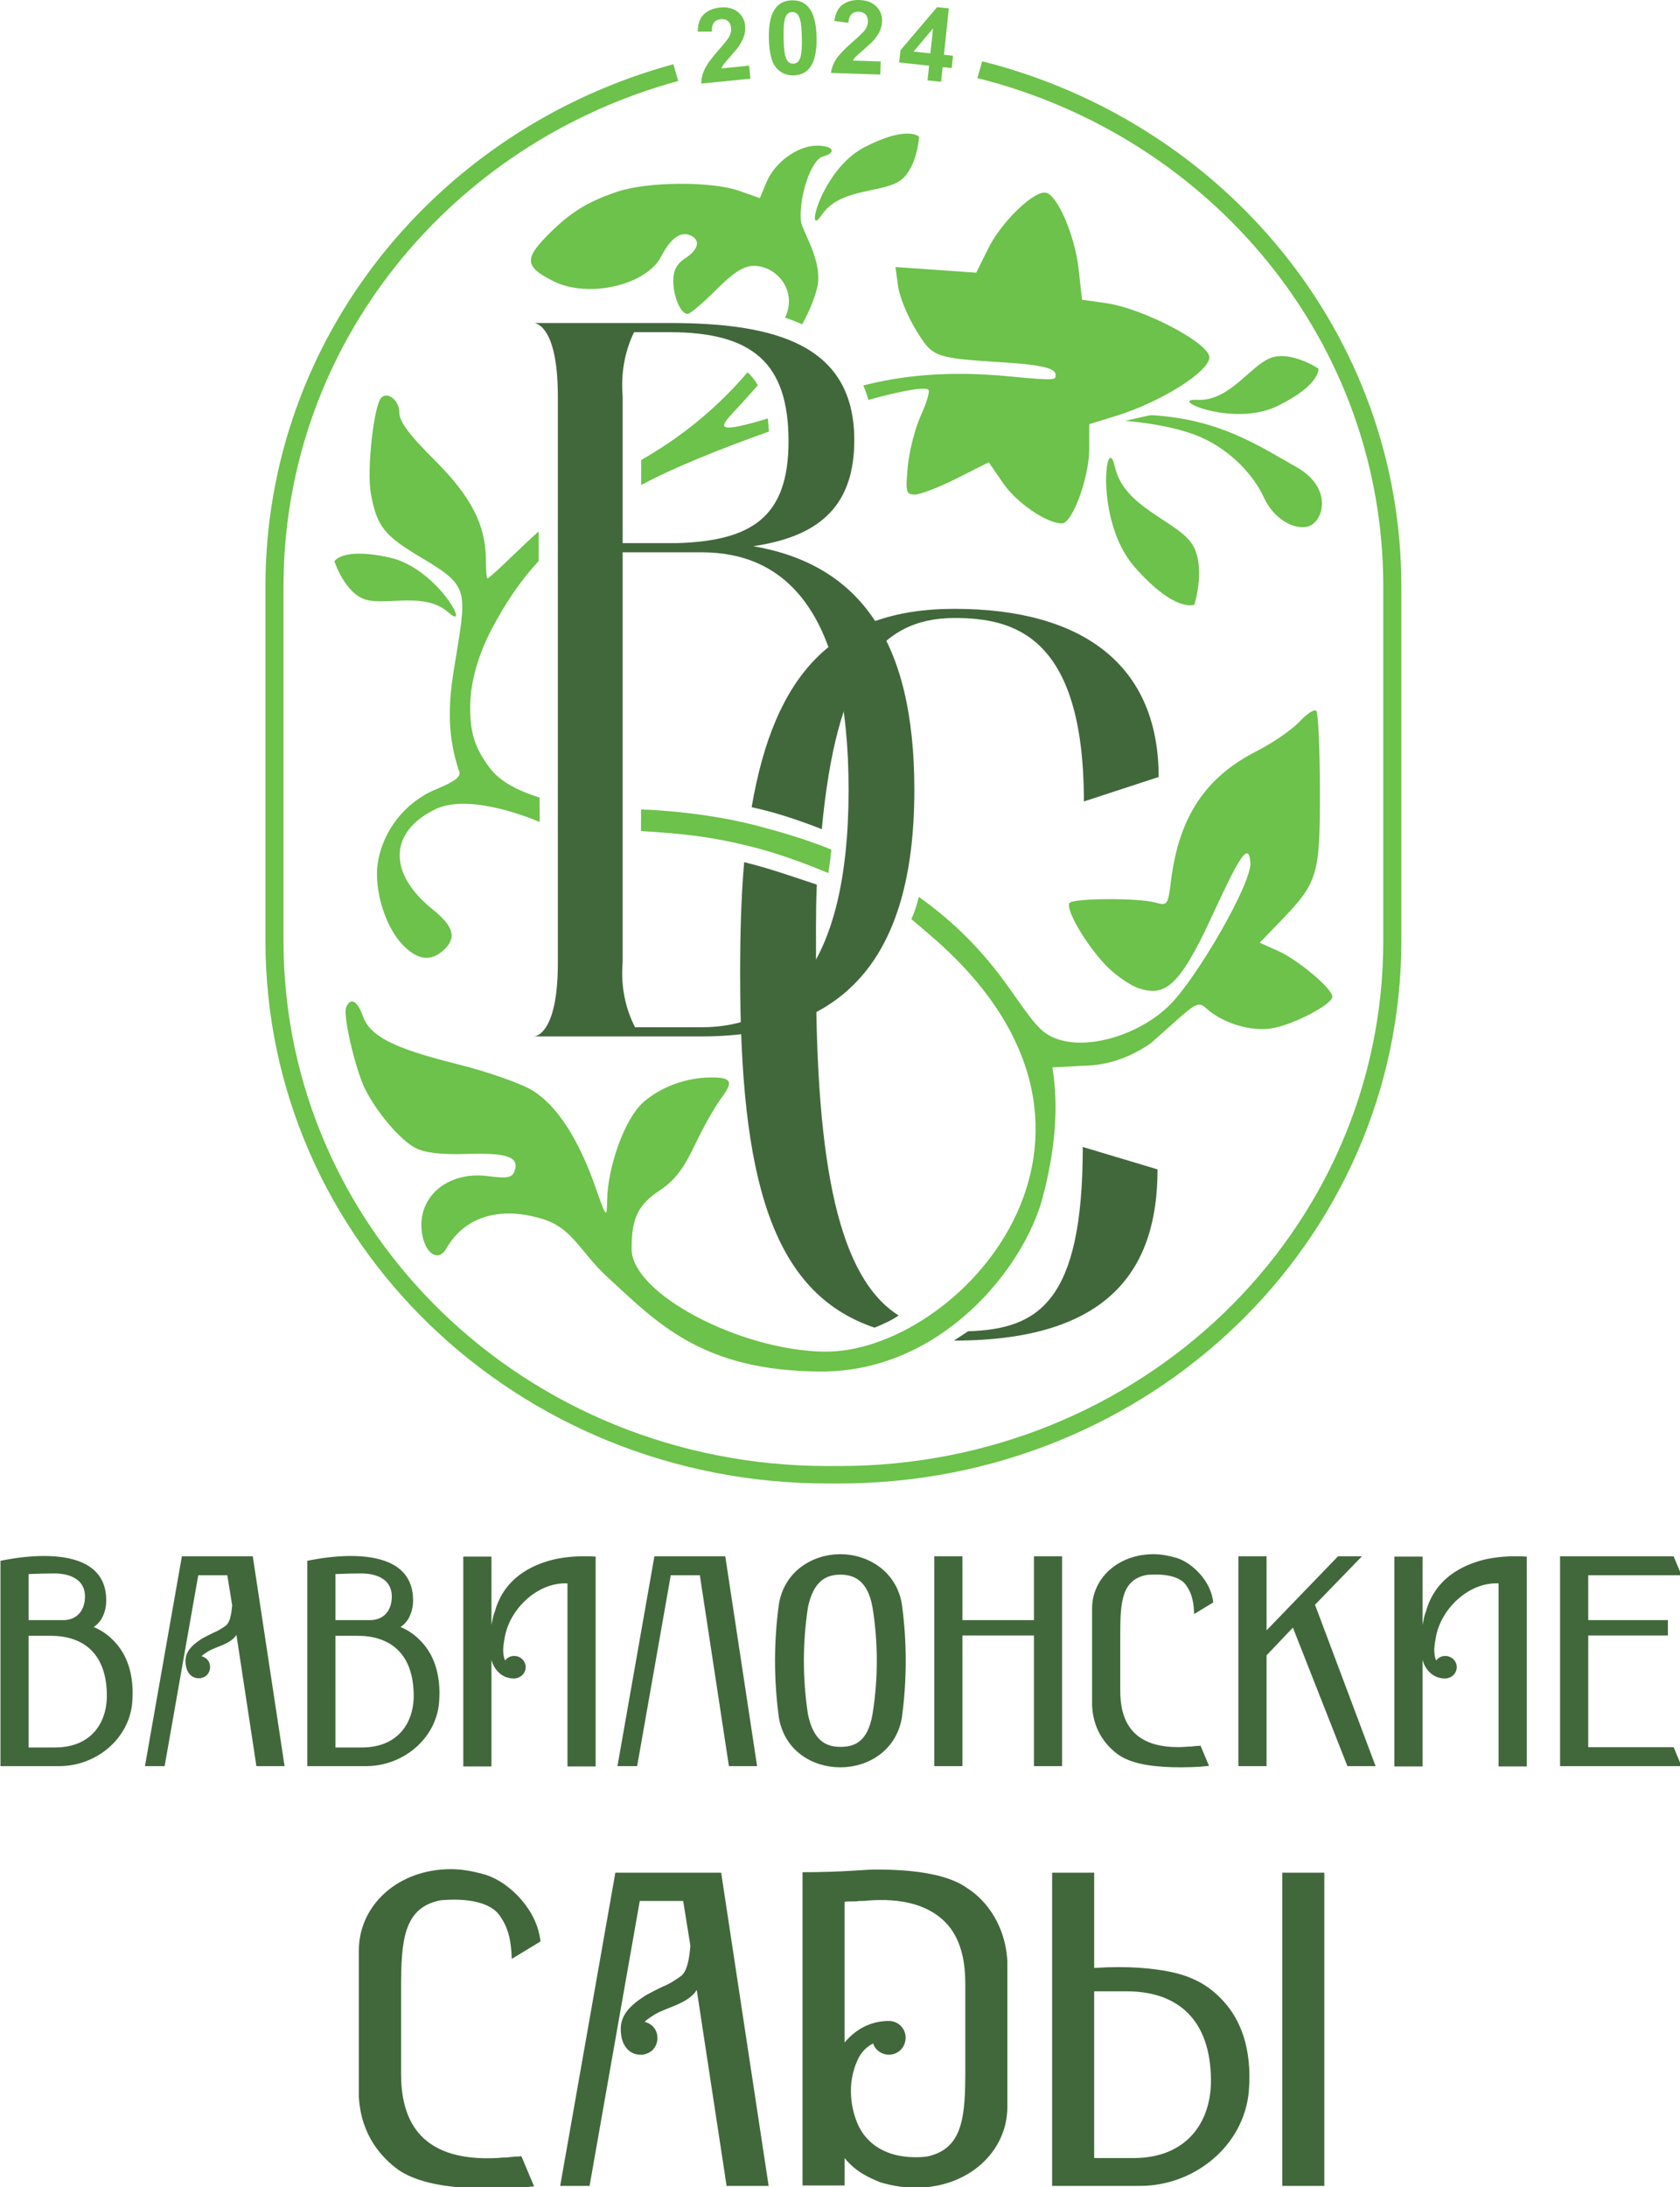<?xml version="1.0" encoding="UTF-8" standalone="no"?> <svg xmlns:inkscape="http://www.inkscape.org/namespaces/inkscape" xmlns:sodipodi="http://sodipodi.sourceforge.net/DTD/sodipodi-0.dtd" xmlns="http://www.w3.org/2000/svg" xmlns:svg="http://www.w3.org/2000/svg" width="216.365mm" height="281.562mm" viewBox="0 0 216.365 281.562" version="1.1" id="svg1" xml:space="preserve" inkscape:version="1.3.2 (091e20e, 2023-11-25, custom)" sodipodi:docname="Логотип вертикальный.svg"><defs id="defs1"></defs><g inkscape:label="Слой 1" inkscape:groupmode="layer" id="layer1" transform="translate(3.139,-7.188)"><g id="g1" transform="matrix(0.353,0,0,0.353,-97.998,4.2)"><path d="m 616.934,230.492 c -44.165,0 -65.717,23.96 -73.982,72.352 7.79,1.626 16.411,4.415 25.598,7.998 5.339,-57.082 20.989,-77.006 48.384,-77.006 21.174,0 47.233,5.95 47.233,66.903 l 27.284,-8.922 c 0,-40.512 -27.283,-61.324 -74.516,-61.324 z m -76.706,92.381 c -1.084,12.206 -1.476,26.009 -1.476,40.675 0,73.991 11.16,116.344 49.056,129.082 3.549,-1.418 6.567,-2.889 8.799,-4.439 -21.82,-13.719 -30.163,-54.422 -30.163,-124.644 0,-11.799 -0.163,-22.554 0.294,-32.479 -8.906,-2.957 -16.895,-5.811 -26.509,-8.196 z m 123.531,103.859 c 0,56.593 -16.215,66.4 -41.827,67.215 l -5.172,3.401 0.099,-6e-4 c 57.007,0 74.182,-26.389 74.182,-62.44 z" style="fill:#41683b;fill-rule:evenodd" id="path1"></path><path d="m 599.686,57.179 c -3.047,0.006 -7.972,1.033 -15.631,4.997 -15.812,8.183 -21.913,34.151 -15.57,24.711 6.343,-9.44 20.581,-8.072 27.695,-11.956 7.113,-3.885 7.86,-16.608 7.86,-16.608 0,0 -1.042,-1.081 -4.062,-1.141 -0.094,-0.002 -0.193,-0.004 -0.291,-0.003 z m -32.883,4.401 c -7.054,0.002 -15.377,6.023 -18.433,13.337 l -2.422,5.802 -7.463,-2.637 c -10.066,-3.559 -33.424,-3.43 -44.405,0.247 -11.353,3.802 -17.663,7.785 -26.146,16.505 -7.974,8.196 -7.484,11.091 2.751,16.2 12.642,6.311 33.827,1.457 39.229,-8.991 3.336,-6.45 6.937,-9.181 10.368,-7.864 4.144,1.59 3.499,5.154 -1.531,8.45 -3.086,2.022 -4.384,4.45 -4.384,8.206 0,5.85 2.711,12.121 5.24,12.121 0.885,0 5.552,-3.946 10.374,-8.768 6.429,-6.429 10.106,-8.768 13.779,-8.768 8.291,0 16.052,8.98 11.398,18.902 2.145,0.712 4.224,1.516 6.23,2.422 2.314,-4.212 4.21,-8.559 5.377,-12.933 2.627,-9.848 -5.631,-21.172 -5.881,-25.002 -0.601,-9.221 3.9,-22.183 8.08,-23.276 5.199,-1.359 3.78,-3.951 -2.161,-3.953 z m 82.569,17.135 v 0.003 c -4.904,0.643 -15.639,11.329 -20.084,20.32 l -4.384,8.867 -14.734,-1.031 -14.737,-1.031 0.928,6.911 c 0.51,3.802 3.426,10.975 6.48,15.94 6.317,10.267 6.36,10.281 33.023,11.997 16.056,1.034 17.974,2.783 17.974,4.476 0,1.693 0.957,2.289 -16.659,0.575 -23.159,-2.253 -39.992,-0.158 -53.484,3.295 0.713,1.68 1.335,3.433 1.856,5.257 11.994,-3.287 20.655,-4.926 21.926,-3.655 0.556,0.557 -0.711,4.79 -2.815,9.409 -2.104,4.619 -4.242,12.982 -4.751,18.584 -0.848,9.353 -0.634,10.186 2.617,10.186 1.946,0 8.804,-2.65 15.238,-5.887 l 11.697,-5.887 5.264,7.652 c 4.934,7.173 15.873,14.645 21.437,14.645 3.794,0 9.95,-16.763 9.95,-27.095 v -9.09 l 10.083,-3.117 c 16.103,-4.977 33.756,-16.099 33.756,-21.269 0,-5.16 -24.061,-17.796 -37.592,-19.741 l -8.878,-1.278 -1.233,-11.148 c -1.351,-12.223 -7.742,-27.098 -11.977,-27.876 -0.272,-0.053 -0.574,-0.053 -0.901,-0.013 z m 86.74,59.601 c -1.52,0.02 -3.02,0.284 -4.402,0.918 -7.367,3.38 -14.78,15.612 -26.139,15.053 -11.359,-0.56 13.099,10.073 29.112,2.291 16.013,-7.782 15.042,-13.717 15.042,-13.717 0,0 -7.028,-4.623 -13.614,-4.545 z m -194.654,5.891 c -9.733,11.501 -22.17,22.268 -36.788,30.828 -0.731,0.428 -1.315,0.785 -2.017,1.199 v 9.124 c 11.131,-6.054 28.842,-13.218 46.573,-19.502 -0.073,-1.709 -0.201,-3.307 -0.384,-4.808 -0.772,0.247 -1.546,0.507 -2.315,0.73 -17.703,5.124 -14.639,1.88 -10.182,-2.994 2.415,-2.643 5.547,-6.015 8.874,-9.823 -1.06,-1.858 -2.316,-3.423 -3.76,-4.754 z m -131.576,8.507 c -0.725,-0.06 -1.43,0.166 -2.021,0.757 -2.799,2.799 -5.4,26.757 -3.816,35.14 2.262,11.976 4.769,15.119 18.615,23.345 17.933,10.654 16.268,11.884 11.697,40.473 -1.046,6.543 -2.118,14.609 -1.161,23.673 0.634,6.004 2.409,12.038 3.018,13.536 0.833,2.048 -1.279,3.713 -8.518,6.713 -11.223,4.651 -19.463,15.205 -21.183,27.129 -1.361,9.435 2.764,22.914 9.008,29.431 5.444,5.682 10.284,6.367 14.977,2.12 4.966,-4.494 3.848,-8.69 -3.99,-14.988 -16.348,-13.136 -15.904,-28.259 1.068,-36.475 9.606,-4.65 26.1,-0.3 38.041,4.637 l -0.04,-8.891 c -12.404,-3.908 -16.498,-8.306 -19.156,-12.141 -4.358,-6.288 -6.165,-11.288 -6.165,-20.81 0,-6.721 1.748,-17.053 8.148,-29.03 4.82,-9.022 10.063,-16.922 16.861,-24.3 v -10.779 c -3.204,2.855 -6.531,5.973 -10.333,9.665 -4.239,4.116 -7.988,7.483 -8.33,7.483 -0.343,0 -0.621,-2.959 -0.616,-6.576 0.02,-12.865 -5.298,-23.219 -18.858,-36.729 -9.203,-9.169 -12.713,-13.915 -12.713,-17.18 0,-3.248 -2.356,-6.019 -4.531,-6.203 z m 160.541,0.384 c -2.913,1.032 -5.681,2.078 -8.336,3.103 0.37,1.596 0.669,3.246 0.897,4.956 3.128,-1.028 6.211,-2.022 9.189,-2.945 -0.451,-1.865 -1.033,-3.562 -1.75,-5.113 z m 118.743,6.788 c -0.626,0.007 -1.189,0.069 -1.681,0.182 l -8.271,1.884 c 0,0 16.544,1.066 27.684,5.98 11.139,4.914 19.333,14.088 22.937,21.95 3.604,7.863 11.139,12.122 16.382,10.484 5.242,-1.638 9.097,-13.916 -4.59,-21.625 -13.687,-7.709 -27.772,-17.335 -52.46,-18.854 z m -15.309,15.553 c -2.149,0.233 -3.185,18.683 4.13,32.835 1.298,2.513 2.858,4.888 4.723,7.004 14.925,16.926 21.79,13.68 21.79,13.68 0,0 4.845,-15.467 -1.778,-23.324 -6.622,-7.857 -23.993,-12.709 -27.208,-26.821 -0.549,-2.412 -1.136,-3.43 -1.658,-3.373 z m -274.298,34.934 c -7.304,0.066 -8.826,2.771 -8.826,2.771 0,0 3.933,12.121 11.795,14.087 7.863,1.966 21.296,-2.946 29.814,4.59 8.519,7.536 -3.932,-16.056 -21.296,-19.988 -4.884,-1.105 -8.629,-1.484 -11.487,-1.459 z m 348.938,57.139 c -1.088,0.033 -3.439,1.715 -5.737,4.185 -2.711,2.914 -9.723,7.732 -15.584,10.706 -18.717,9.498 -28.36,24.09 -31.232,47.268 -1.108,8.945 -1.27,9.166 -5.802,7.905 -6.019,-1.673 -29.458,-1.579 -31.157,0.127 -1.848,1.856 5.713,14.961 13.09,22.691 3.43,3.594 8.884,7.404 12.117,8.463 9.296,3.046 14.621,-0.04 26.567,-25.979 9.821,-21.324 13.569,-28.059 14.149,-19.79 0.524,7.487 -19.397,41.802 -29.276,51.724 -10.235,10.278 -27.773,16.105 -39.408,13.094 -7.583,-1.963 -9.71,-5.603 -19.409,-19.265 -9.7,-13.662 -19.993,-23.911 -32.89,-33.119 -0.517,2.454 -1.613,5.887 -2.723,8.11 2.143,1.817 6.779,5.739 9.254,7.935 80.992,71.848 7.161,150.578 -41.13,149.814 -30.607,-0.484 -70.136,-21.107 -70.171,-37.448 -0.026,-11.249 2.335,-16.1 10.439,-21.488 5.225,-3.474 8.555,-7.796 12.583,-16.32 3.014,-6.377 7.32,-14.036 9.569,-17.019 4.684,-6.214 3.961,-7.746 -3.644,-7.72 -9.035,0.033 -18.326,3.447 -24.697,9.066 -6.617,5.835 -12.968,23.131 -13.186,35.911 -0.111,6.559 -0.284,6.349 -4.405,-5.37 -6.066,-17.251 -13.851,-29.215 -22.591,-34.718 -4.243,-2.672 -16.267,-6.895 -27.979,-9.826 -23.242,-5.817 -31.584,-10.115 -34.225,-17.642 -1.935,-5.513 -4.551,-6.754 -6.035,-2.863 -1.178,3.09 3.536,23.07 7.062,29.931 4.494,8.743 12.848,18.448 18.279,21.242 3.48,1.79 9.401,2.463 19.077,2.161 14.589,-0.455 18.977,1.194 16.995,6.394 -0.869,2.279 -2.697,2.606 -9.597,1.706 -15.234,-1.988 -26.534,8.147 -23.995,21.522 1.347,7.095 6.003,9.722 8.727,4.925 6.653,-11.715 19.646,-15.669 35.352,-10.754 10.836,3.39 13.667,12.16 23.54,21.214 17.942,16.454 34.473,34.335 78.12,34.335 43.647,0 73.835,-37.715 80.644,-63.653 6.809,-25.938 4.368,-41.115 3.507,-47.24 4.171,-0.244 7.93,-0.42 14.68,-0.781 6.744,-0.677 13.652,-2.848 21.255,-8.066 l 8.617,-7.679 c 7.965,-7.096 8.855,-7.466 11.689,-4.911 5.917,5.332 16.154,8.427 23.773,7.186 7.884,-1.284 22.118,-8.726 22.111,-11.559 -0.006,-2.881 -12.452,-13.373 -19.741,-16.642 l -6.758,-3.028 7.764,-8.045 c 13.489,-13.982 14.257,-16.575 14.19,-47.806 -0.033,-15.108 -0.629,-28.037 -1.325,-28.732 -0.087,-0.087 -0.205,-0.136 -0.353,-0.147 -0.033,-0.003 -0.068,-0.005 -0.103,-0.003 z m -245.875,36.137 -0.053,7.884 c 14.486,0.917 25.792,1.815 43.045,6.418 6.46,1.724 15.838,4.891 25.287,8.902 0.451,-2.613 0.825,-5.492 1.144,-8.566 -7.522,-3.025 -15.395,-5.567 -23.933,-7.833 -19.5,-5.582 -40.222,-6.638 -45.487,-6.805 z" style="fill:#6cc24a;fill-rule:evenodd" id="path2"></path><path d="m 463.553,386.424 h 61.209 c 51.124,0 77.555,-27.504 77.555,-89.944 0,-54.264 -19.823,-82.139 -58.775,-88.829 22.606,-3.345 36.864,-13.38 36.864,-38.653 0,-34.937 -28.866,-42.742 -67.47,-42.742 l -49.384,-6e-4 c 0,0 8.695,0 8.695,26.76 v 206.648 c 0,26.76 -8.695,26.76 -8.695,26.76 z m 32.343,-233.408 c -0.696,-8.177 0.696,-16.353 4.173,-23.415 h 12.868 c 30.257,0 43.473,11.15 43.473,39.769 0,27.504 -13.216,36.424 -41.038,37.167 l -19.477,-7e-4 z m 0,56.865 h 28.866 c 30.257,0 53.558,21.185 53.558,86.599 0,65.785 -23.997,86.599 -53.558,86.599 h -24.345 c -3.825,-7.434 -5.217,-15.61 -4.521,-23.787 z" style="fill:#41683b;fill-rule:evenodd" id="path3"></path><path d="m 627.069,30.817 -1.768,6.116 c 85.432,21.402 148.099,96.041 148.099,185.413 v 129.171 c 0,106.19 -88.47,191.576 -198.479,191.576 l -4.3,-5e-4 c -110.008,0 -198.466,-85.385 -198.466,-191.576 V 222.347 c 0,-87.944 60.672,-161.627 144.009,-184.352 l -1.765,-6.12 C 428.329,55.376 365.563,131.571 365.563,222.347 v 129.171 c 0,109.607 91.509,197.939 205.058,197.939 l 4.3,10e-4 c 113.549,0 205.071,-88.333 205.071,-197.939 V 222.347 c 0,-92.202 -64.765,-169.35 -152.924,-191.53 z" style="fill:#6cc24a;fill-rule:evenodd" id="path4" sodipodi:nodetypes="ccssccssccssccsscc"></path><path d="m 575.331,575.239 c -10.057,0 -20.447,6.148 -22.436,18.225 -1.878,13.724 -1.878,27.559 0,41.393 2.099,12.296 12.49,18.116 22.436,18.116 9.946,0 20.333,-5.929 22.432,-18.116 1.878,-13.834 1.878,-27.669 0,-41.393 -1.989,-12.077 -12.486,-18.225 -22.432,-18.225 z m 114.265,0 c -13.04,0 -22.432,8.892 -22.432,19.761 v 35.686 c 0.552,9.552 5.745,14.93 9.723,17.784 5.526,3.733 14.478,4.502 22.766,4.502 2.542,0 5.082,-0.109 6.961,-0.219 1.105,-0.11 2.211,-0.221 3.206,-0.331 l -3.096,-7.356 c -0.443,0.11 -0.993,0.109 -1.546,0.109 -0.663,0.11 -1.327,0.109 -1.88,0.219 -0.663,0 -1.326,0.003 -2.099,0.113 -20.554,1.207 -23.759,-10.87 -23.759,-20.532 v -20.532 c 0,-11.747 0.552,-19.871 9.614,-21.628 6.817,-0.623 12.181,0.612 14.343,3.647 2.163,3.035 2.828,5.991 2.994,10.608 l 6.975,-4.23 c -0.753,-7.723 -7.516,-14.308 -13.152,-16.174 -2.984,-0.878 -5.854,-1.427 -8.617,-1.427 z m -404.791,0.658 c -4.31,0 -8.07,0.438 -11.053,0.878 -1.768,0.33 -3.425,0.551 -4.861,0.881 v 74.877 l 21.439,-8e-4 c 13.482,0 25.416,-9.88 26.631,-23.055 0.884,-10.76 -2.209,-17.787 -6.298,-22.178 -2.21,-2.416 -4.754,-4.281 -7.737,-5.489 1.106,-0.769 1.989,-1.649 2.763,-2.857 1.215,-2.086 2.323,-5.27 1.55,-9.992 -1.768,-10.869 -13.15,-13.063 -22.433,-13.063 z m 111.942,0 c -4.309,0 -8.066,0.438 -11.049,0.878 -1.768,0.33 -3.425,0.551 -4.862,0.881 v 74.877 l 21.436,-8e-4 c 13.482,0 25.419,-9.88 26.634,-23.055 0.884,-10.76 -2.213,-17.787 -6.301,-22.178 -2.21,-2.416 -4.75,-4.281 -7.734,-5.489 1.105,-0.769 1.989,-1.649 2.763,-2.857 1.215,-2.086 2.32,-5.27 1.546,-9.992 -1.768,-10.869 -13.15,-13.063 -22.433,-13.063 z m 85.212,0.099 c -4.015,0.005 -7.829,0.395 -11.393,1.219 -8.288,2.086 -17.46,6.809 -20.996,17.897 -0.111,0.549 -0.329,1.096 -0.55,1.645 -0.332,0.988 -0.665,2.524 -0.997,4.281 v -24.922 h -10.276 v 76.525 l 10.276,8e-4 v -38.867 c 0.884,3.404 3.646,6.81 8.287,6.81 2.321,-0.11 4.202,-1.869 4.202,-4.175 0,-2.196 -1.882,-4.062 -4.202,-4.062 -1.326,0 -2.432,0.551 -3.316,1.649 -0.332,-0.658 -0.553,-1.649 -0.663,-2.966 -0.111,-1.317 0.112,-3.184 0.554,-5.489 1.768,-10.321 12.046,-20.201 22.876,-19.652 v 66.752 l 10.277,8e-4 v -76.525 c -1.382,-0.083 -2.74,-0.12 -4.079,-0.119 z m 339.702,0 c -4.014,0.005 -7.829,0.395 -11.393,1.219 -8.288,2.086 -17.46,6.809 -20.997,17.897 -0.111,0.549 -0.333,1.096 -0.553,1.645 -0.332,0.988 -0.662,2.524 -0.993,4.281 v -24.922 h -10.276 v 76.525 l 10.277,8e-4 v -38.867 c 0.884,3.404 3.646,6.81 8.287,6.81 2.321,-0.11 4.198,-1.869 4.198,-4.175 0,-2.196 -1.877,-4.062 -4.198,-4.062 -1.326,0 -2.432,0.551 -3.316,1.649 -0.332,-0.658 -0.552,-1.649 -0.663,-2.966 -0.111,-1.317 0.111,-3.184 0.553,-5.489 1.768,-10.321 12.046,-20.201 22.876,-19.652 v 66.752 l 10.276,8e-4 v -76.525 c -1.382,-0.083 -2.74,-0.12 -4.079,-0.119 z m -486.577,0.013 -13.482,76.525 h 7.184 l 12.266,-69.609 h 10.606 l 1.77,10.982 c -0.332,3.404 -0.772,6.258 -2.429,7.466 -1.437,0.988 -2.765,1.868 -4.202,2.417 -1.437,0.659 -2.872,1.427 -4.308,2.195 -3.868,2.525 -6.742,5.049 -5.968,9.77 0.332,2.526 1.99,4.721 4.642,4.721 l 0.444,-8e-4 h 0.33 c 0.111,-0.11 0.222,-0.109 0.444,-0.109 0.111,-0.11 0.218,-0.109 0.33,-0.109 0.111,-0.11 0.113,-0.109 0.223,-0.109 0.332,-0.11 0.661,-0.33 1.103,-0.658 0.884,-0.878 1.326,-1.868 1.326,-3.076 0,-2.086 -1.324,-3.51 -3.092,-3.949 0.442,-0.549 1.323,-1.099 2.539,-1.867 2.763,-1.647 8.181,-2.635 10.17,-5.929 l 7.291,47.868 h 10.28 l -11.606,-76.525 z m 172.392,0 -13.482,76.525 h 7.184 l 12.266,-69.609 h 10.61 l 10.606,69.609 h 10.28 l -11.606,-76.525 z m 102.109,0 v 76.525 h 10.28 V 604.885 h 26.078 v 47.65 h 10.277 V 576.009 H 645.944 v 23.277 h -26.078 v -23.277 z m 110.953,0 v 76.525 h 10.276 v -40.403 l 9.613,-10.101 19.89,50.504 10.28,8e-4 -22.103,-58.85 17.128,-17.675 h -8.73 l -26.078,27.009 v -27.009 z m 117.357,0 v 76.525 h 44.315 l -2.873,-6.916 H 848.173 V 604.885 h 29.067 v -5.598 h -29.067 v -16.361 h 34.038 l -2.873,-6.916 z m -549.445,6.258 c 1.105,0 11.273,-0.218 11.273,8.455 0,4.721 -2.653,8.565 -7.958,8.565 h -12.599 v -16.798 c 1.216,0 4.31,-0.222 9.284,-0.222 z m 111.946,0 c 1.105,0 11.269,-0.218 11.269,8.455 0,4.721 -2.649,8.565 -7.954,8.565 h -12.599 v -16.798 c 1.215,0 4.311,-0.222 9.284,-0.222 z m 174.934,0.44 c 4.973,0 9.944,2.087 11.713,11.859 2.099,13.066 2.099,26.02 0,39.085 -1.769,10.211 -6.74,11.859 -11.713,11.859 -5.304,0 -9.837,-2.307 -11.826,-11.859 -1.989,-13.066 -1.989,-26.02 0,-39.085 1.989,-9.333 6.411,-11.859 11.826,-11.859 z m -296.164,22.287 h 7.957 c 11.493,0 20,5.931 20.553,20.423 0.552,10.759 -5.304,20.31 -18.897,20.31 h -9.613 z m 111.946,0 h 7.957 c 11.493,0 20.001,5.931 20.553,20.423 0.553,10.759 -5.304,20.31 -18.897,20.31 h -9.613 z" style="fill:#41683b;fill-rule:evenodd" id="path5"></path><path d="m 587.751,690.231 c -2.97,0 -11.713,0.986 -26.229,0.986 v 114.237 l 15.344,8e-4 v -9.998 c 3.794,4.753 8.577,7.045 13.031,8.847 4.454,1.312 8.742,1.968 12.866,1.968 19.466,0 33.487,-13.274 33.487,-29.5 v -51.299 -1.967 c -0.99,-15.079 -9.565,-23.276 -14.514,-26.39 -8.083,-5.9 -22.438,-6.884 -33.985,-6.884 z m -154.482,-0.129 c -19.543,0 -33.62,13.326 -33.62,29.617 v 53.483 c 0.828,14.315 8.61,22.375 14.572,26.653 8.281,5.595 21.698,6.748 34.119,6.748 3.81,0 7.617,-0.164 10.432,-0.328 1.657,-0.165 3.314,-0.332 4.804,-0.496 l -4.639,-11.025 c -0.663,0.164 -1.489,0.164 -2.317,0.164 -0.994,0.165 -1.988,0.164 -2.817,0.328 -0.993,0 -1.987,0.005 -3.147,0.169 -30.804,1.81 -35.607,-16.291 -35.607,-30.772 v -30.772 c 0,-17.606 0.828,-29.781 14.408,-32.414 10.216,-0.933 18.255,0.917 21.496,5.465 3.241,4.548 4.239,8.979 4.488,15.899 l 10.454,-6.339 c -1.129,-11.575 -11.265,-21.443 -19.711,-24.241 -4.472,-1.316 -8.774,-2.139 -12.915,-2.139 z m 59.958,1.28 -20.127,114.234 h 10.724 l 18.309,-103.91 h 15.838 l 2.641,16.388 c -0.495,5.08 -1.158,9.342 -3.632,11.145 -2.144,1.475 -4.12,2.789 -6.265,3.608 -2.145,0.984 -4.29,2.128 -6.435,3.276 -5.774,3.77 -10.064,7.541 -8.909,14.589 0.495,3.77 2.97,7.045 6.929,7.045 h 0.661 0.494 c 0.165,-0.165 0.331,-0.161 0.661,-0.161 0.165,-0.165 0.329,-0.165 0.495,-0.165 0.165,-0.164 0.167,-0.165 0.332,-0.165 0.495,-0.164 0.989,-0.49 1.648,-0.982 1.32,-1.311 1.98,-2.788 1.98,-4.591 0,-3.114 -1.981,-5.243 -4.621,-5.898 0.659,-0.82 1.98,-1.641 3.795,-2.788 4.124,-2.458 12.209,-3.934 15.178,-8.851 l 10.89,71.46 h 15.34 L 531.831,691.381 Z m 159.354,0 v 114.234 h 32.004 c 20.126,0 37.941,-14.749 39.756,-34.416 1.319,-16.062 -3.299,-26.553 -9.403,-33.108 -3.299,-3.606 -7.091,-6.393 -11.546,-8.195 -2.144,-0.984 -4.949,-1.803 -8.249,-2.458 -5.774,-1.147 -14.681,-2.131 -27.218,-1.311 v -34.742 z m 83.97,0 v 114.234 h 15.34 V 691.382 Z m -147.006,9.975 c 12.709,-0.151 20.46,3.853 25.095,9.2 5.114,6.064 6.269,14.258 6.269,21.469 v 30.651 c 0,17.045 -0.495,29.666 -14.352,32.288 -13.363,1.311 -21.776,-4.265 -25.075,-12.296 -3.134,-7.703 -2.97,-15.898 -0.166,-22.29 1.484,-3.77 3.796,-5.572 5.941,-6.719 0.825,2.458 3.136,4.096 5.775,4.096 3.465,0 6.103,-2.783 6.103,-6.225 0,-3.278 -2.639,-6.067 -6.103,-6.067 -6.764,0 -12.211,3.116 -16.17,7.87 v -51.302 c 0.659,-0.164 1.489,-0.161 2.478,-0.161 0.99,0 1.977,-8e-4 2.803,-0.165 1.155,0 2.146,-6e-4 3.301,-0.165 1.423,-0.108 2.789,-0.168 4.103,-0.183 z m 78.38,33.293 h 11.877 c 17.157,0 29.855,8.851 30.68,30.486 0.825,16.062 -7.915,30.32 -28.206,30.32 h -14.352 z" style="fill:#41683b;fill-rule:evenodd" id="path6"></path></g><path d="m 110.289,15.103 -0.056,1.684 -6.355,-0.211 c 0.09,-0.634 0.316,-1.23 0.679,-1.786 0.363,-0.561 1.068,-1.295 2.114,-2.203 0.842,-0.734 1.361,-1.234 1.555,-1.498 0.262,-0.366 0.399,-0.732 0.411,-1.097 0.013,-0.404 -0.086,-0.718 -0.298,-0.94 -0.208,-0.226 -0.503,-0.346 -0.886,-0.359 -0.378,-0.013 -0.683,0.091 -0.915,0.312 -0.231,0.221 -0.373,0.595 -0.425,1.123 l -1.8,-0.241 c 0.141,-0.994 0.502,-1.699 1.084,-2.115 0.582,-0.416 1.299,-0.609 2.151,-0.581 0.933,0.031 1.658,0.307 2.175,0.828 0.517,0.521 0.763,1.156 0.738,1.904 -0.014,0.426 -0.105,0.83 -0.273,1.212 -0.163,0.378 -0.417,0.772 -0.763,1.182 -0.229,0.272 -0.638,0.661 -1.227,1.167 -0.589,0.506 -0.964,0.842 -1.125,1.009 -0.156,0.167 -0.284,0.331 -0.384,0.491 z" style="font-weight:bold;font-size:13.845px;font-family:Arial;-inkscape-font-specification:'Arial Bold';letter-spacing:0.794px;fill:#6cc24a;fill-opacity:1;stroke-width:0.451" id="path1-9"></path><path d="m 93.337,15.64 0.168,1.676 -6.327,0.633 c 0.005,-0.641 0.151,-1.261 0.437,-1.86 0.286,-0.604 0.887,-1.425 1.804,-2.464 0.738,-0.839 1.185,-1.403 1.342,-1.691 0.211,-0.397 0.298,-0.778 0.262,-1.142 -0.04,-0.403 -0.18,-0.7 -0.42,-0.892 -0.236,-0.197 -0.544,-0.276 -0.926,-0.238 -0.377,0.038 -0.665,0.181 -0.865,0.43 -0.2,0.249 -0.291,0.639 -0.272,1.169 l -1.816,-2e-5 c 0.008,-1.004 0.273,-1.751 0.795,-2.24 0.522,-0.489 1.207,-0.776 2.055,-0.861 0.929,-0.093 1.684,0.085 2.265,0.533 0.581,0.448 0.909,1.044 0.983,1.789 0.042,0.424 0.006,0.836 -0.11,1.237 -0.112,0.396 -0.312,0.82 -0.599,1.273 -0.191,0.3 -0.544,0.74 -1.062,1.319 -0.517,0.579 -0.844,0.962 -0.981,1.149 -0.133,0.186 -0.238,0.365 -0.316,0.538 z" style="font-weight:bold;font-size:13.845px;font-family:Arial;-inkscape-font-specification:'Arial Bold';letter-spacing:0.794px;fill:#6cc24a;fill-opacity:1;stroke-width:0.451" id="path1-9-5"></path><path d="m 98.861,7.23 c 0.916,-0.018 1.639,0.295 2.168,0.939 0.63,0.762 0.963,2.041 0.998,3.835 0.035,1.79 -0.25,3.082 -0.854,3.878 -0.499,0.655 -1.207,0.992 -2.124,1.01 -0.921,0.018 -1.67,-0.32 -2.247,-1.015 -0.578,-0.699 -0.884,-1.956 -0.92,-3.772 -0.035,-1.781 0.25,-3.069 0.854,-3.865 0.499,-0.655 1.207,-0.992 2.124,-1.01 z m 0.029,1.504 c -0.219,0.004 -0.414,0.079 -0.583,0.224 -0.169,0.141 -0.298,0.393 -0.385,0.756 -0.116,0.471 -0.163,1.262 -0.141,2.372 0.022,1.11 0.093,1.873 0.213,2.288 0.12,0.411 0.265,0.683 0.436,0.818 0.175,0.134 0.372,0.199 0.591,0.195 0.219,-0.004 0.414,-0.077 0.583,-0.218 0.169,-0.145 0.298,-0.4 0.385,-0.763 0.116,-0.467 0.163,-1.256 0.141,-2.366 -0.022,-1.11 -0.092,-1.871 -0.213,-2.281 C 99.798,9.344 99.651,9.07 99.476,8.935 99.305,8.797 99.11,8.729 98.891,8.734 Z" style="font-weight:bold;font-size:13.845px;font-family:Arial;-inkscape-font-specification:'Arial Bold';letter-spacing:0.794px;fill:#6cc24a;fill-opacity:1;stroke-width:0.451" id="path1-91"></path><path d="m 116.317,17.535 0.2,-1.894 -3.852,-0.407 0.167,-1.579 4.714,-5.545 1.515,0.16 -0.631,5.97 1.168,0.123 -0.168,1.586 -1.168,-0.123 -0.2,1.894 z m 0.368,-3.479 0.34,-3.216 -2.503,2.987 z" style="font-weight:bold;font-size:13.845px;font-family:Arial;-inkscape-font-specification:'Arial Bold';letter-spacing:0.794px;fill:#6cc24a;fill-opacity:1;stroke-width:0.451" id="path1-7"></path></g></svg> 